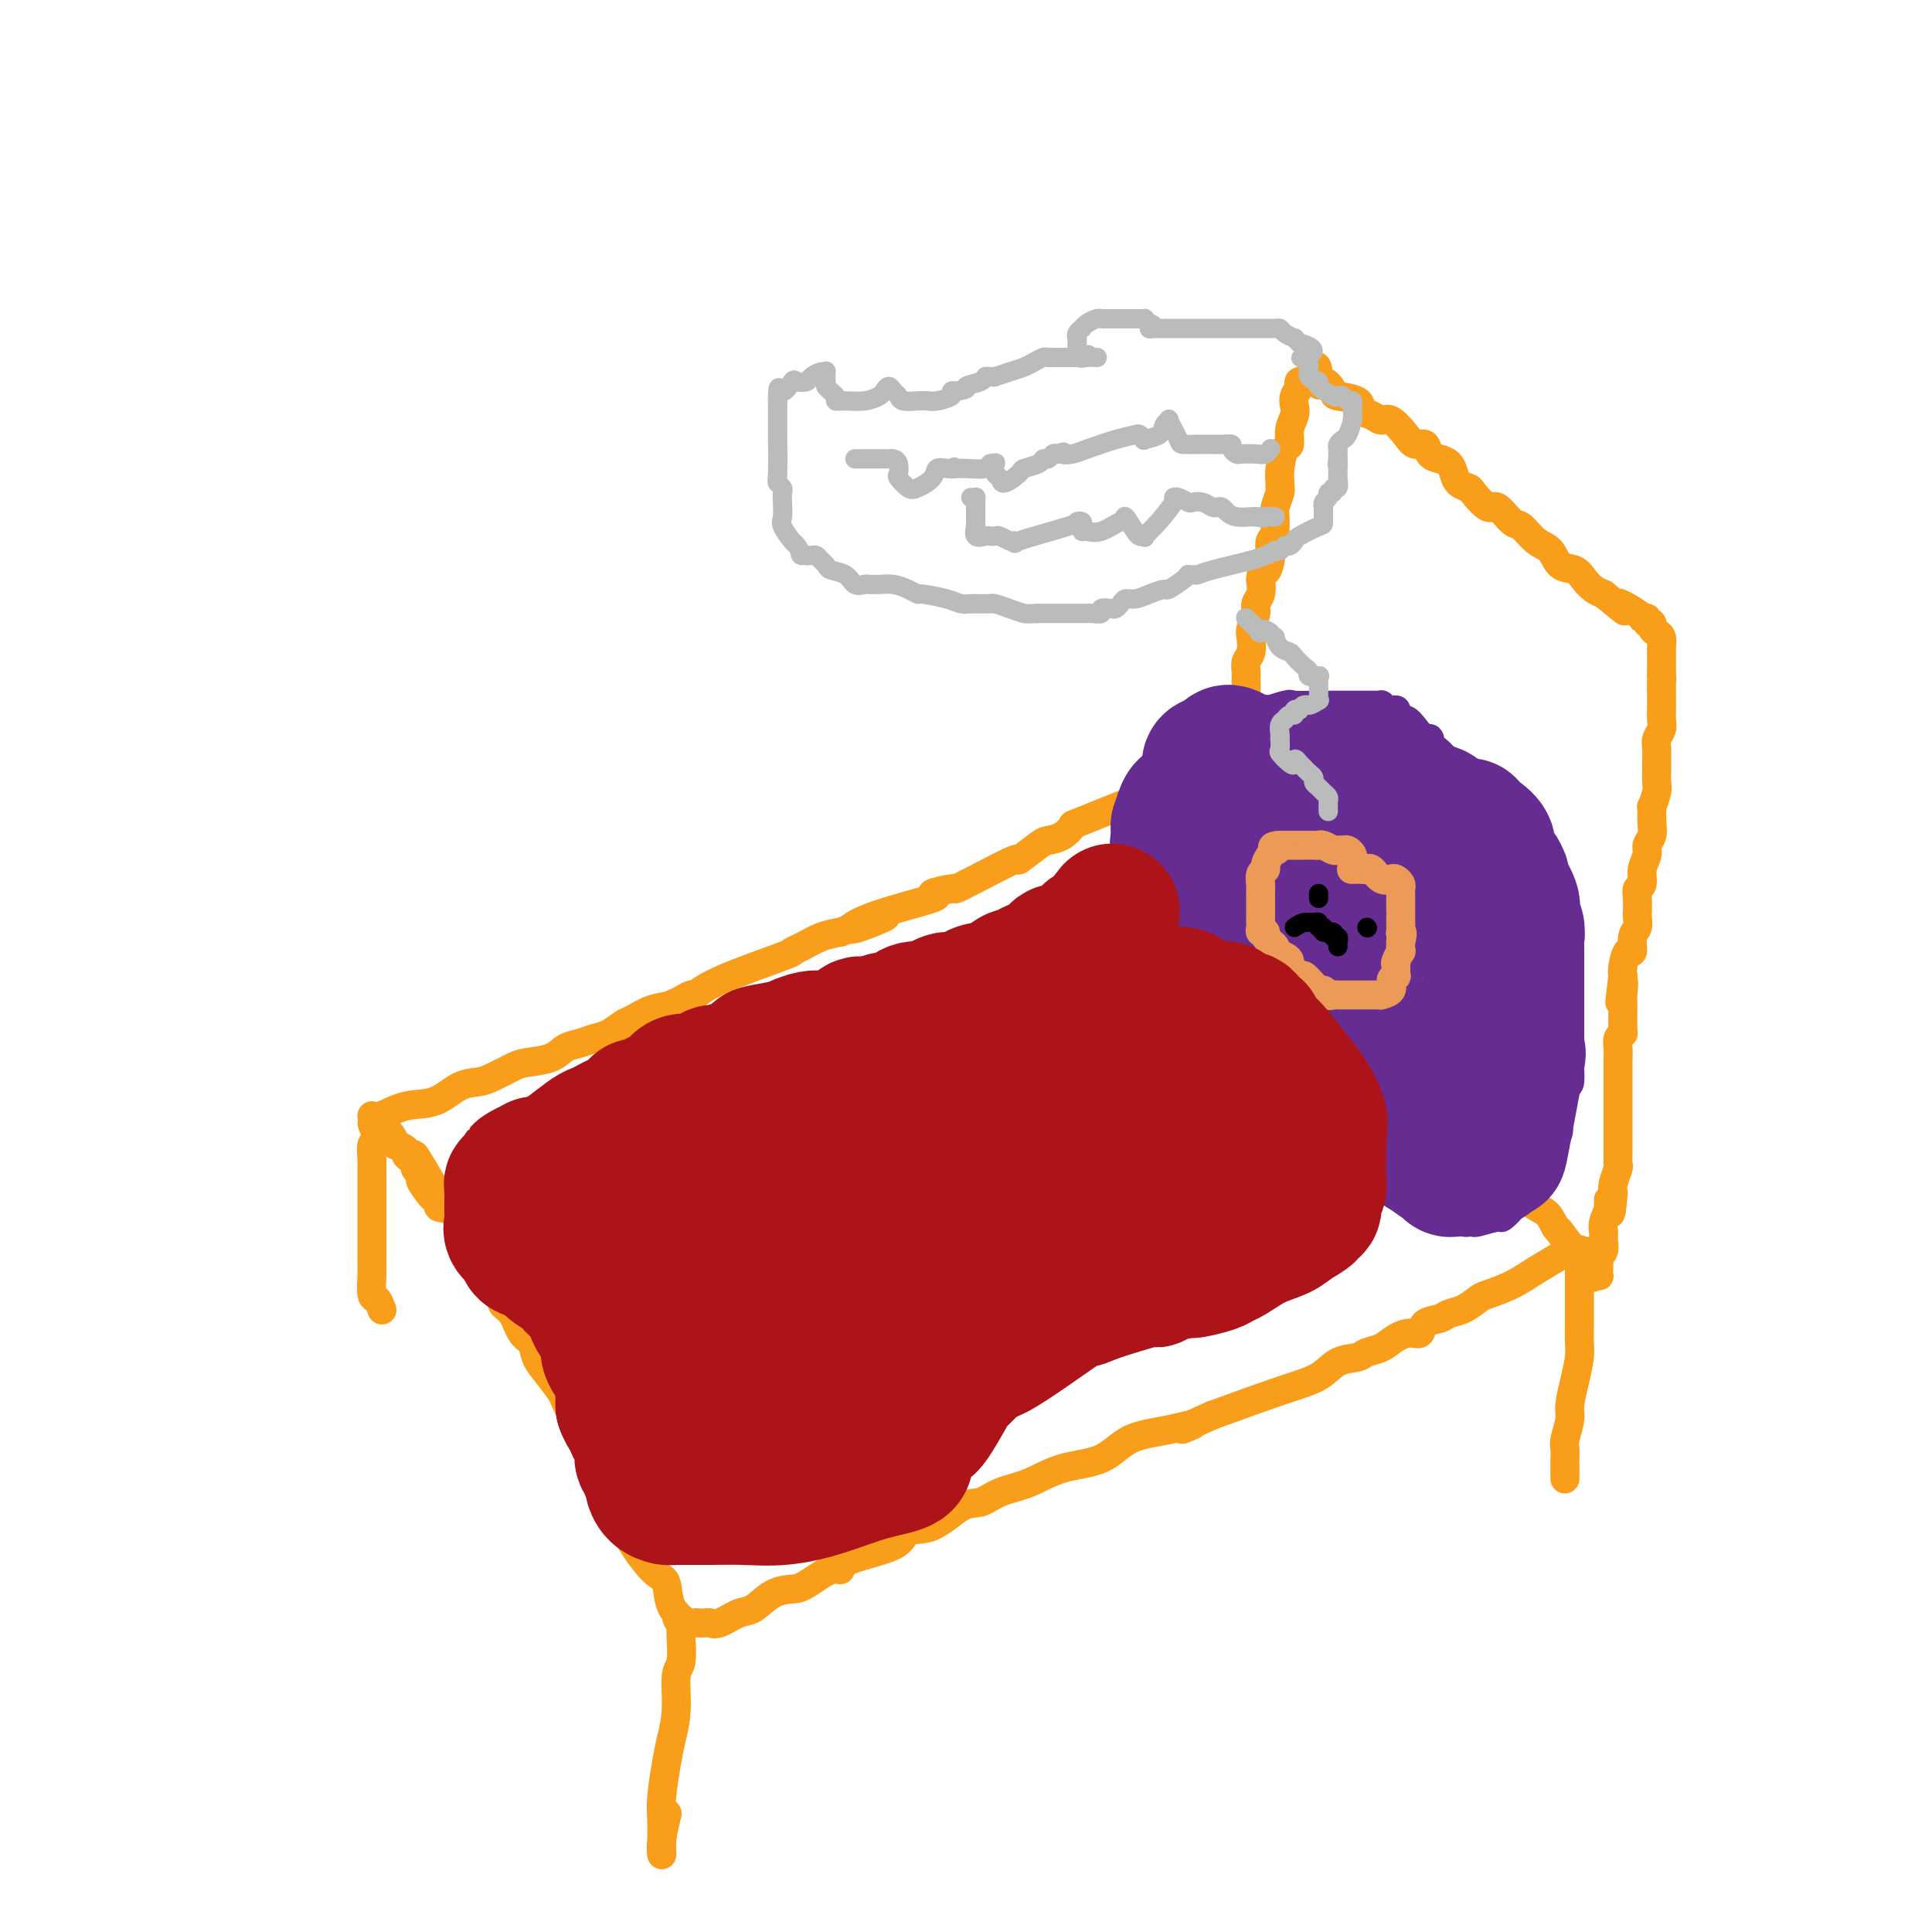 <svg viewBox='0 0 400 400' version='1.1' xmlns='http://www.w3.org/2000/svg' xmlns:xlink='http://www.w3.org/1999/xlink'><g fill='none' stroke='#F99E1B' stroke-width='6' stroke-linecap='round' stroke-linejoin='round'><path d='M77,231c0.428,0.219 0.856,0.437 2,0c1.144,-0.437 3.004,-1.531 5,-2c1.996,-0.469 4.128,-0.314 6,-1c1.872,-0.686 3.486,-2.211 5,-3c1.514,-0.789 2.930,-0.840 4,-1c1.070,-0.160 1.794,-0.428 3,-1c1.206,-0.572 2.892,-1.449 4,-2c1.108,-0.551 1.637,-0.778 3,-1c1.363,-0.222 3.561,-0.440 5,-1c1.439,-0.560 2.119,-1.464 3,-2c0.881,-0.536 1.964,-0.706 3,-1c1.036,-0.294 2.027,-0.713 3,-1c0.973,-0.287 1.928,-0.443 3,-1c1.072,-0.557 2.259,-1.516 3,-2c0.741,-0.484 1.034,-0.492 2,-1c0.966,-0.508 2.605,-1.516 4,-2c1.395,-0.484 2.547,-0.445 4,-1c1.453,-0.555 3.207,-1.703 4,-2c0.793,-0.297 0.623,0.258 1,0c0.377,-0.258 1.300,-1.330 5,-3c3.700,-1.670 10.176,-3.939 13,-5c2.824,-1.061 1.994,-0.913 2,-1c0.006,-0.087 0.848,-0.408 2,-1c1.152,-0.592 2.615,-1.455 4,-2c1.385,-0.545 2.693,-0.773 4,-1'/><path d='M174,193c16.006,-6.046 7.523,-2.160 4,-1c-3.523,1.160 -2.084,-0.406 2,-2c4.084,-1.594 10.814,-3.215 13,-4c2.186,-0.785 -0.173,-0.734 0,-1c0.173,-0.266 2.876,-0.849 4,-1c1.124,-0.151 0.669,0.131 1,0c0.331,-0.131 1.449,-0.676 4,-2c2.551,-1.324 6.535,-3.428 8,-4c1.465,-0.572 0.411,0.389 1,0c0.589,-0.389 2.822,-2.129 4,-3c1.178,-0.871 1.303,-0.875 2,-1c0.697,-0.125 1.966,-0.373 3,-1c1.034,-0.627 1.833,-1.634 2,-2c0.167,-0.366 -0.297,-0.092 2,-1c2.297,-0.908 7.356,-2.999 10,-4c2.644,-1.001 2.875,-0.912 3,-1c0.125,-0.088 0.145,-0.352 1,-1c0.855,-0.648 2.544,-1.680 4,-2c1.456,-0.320 2.680,0.071 4,0c1.320,-0.071 2.738,-0.605 4,-1c1.262,-0.395 2.369,-0.652 3,-1c0.631,-0.348 0.785,-0.786 1,-1c0.215,-0.214 0.490,-0.204 1,0c0.510,0.204 1.255,0.602 2,1'/><path d='M257,160c2.726,-0.018 2.040,0.936 2,2c-0.040,1.064 0.567,2.239 1,3c0.433,0.761 0.692,1.109 1,2c0.308,0.891 0.663,2.325 1,3c0.337,0.675 0.654,0.590 1,1c0.346,0.410 0.721,1.315 1,2c0.279,0.685 0.462,1.149 1,2c0.538,0.851 1.429,2.090 2,3c0.571,0.910 0.820,1.490 1,2c0.180,0.510 0.290,0.951 1,2c0.710,1.049 2.021,2.708 3,4c0.979,1.292 1.628,2.217 2,3c0.372,0.783 0.469,1.423 1,2c0.531,0.577 1.496,1.092 2,2c0.504,0.908 0.547,2.211 1,3c0.453,0.789 1.316,1.065 2,2c0.684,0.935 1.188,2.530 2,4c0.812,1.470 1.932,2.814 3,4c1.068,1.186 2.084,2.212 3,3c0.916,0.788 1.732,1.337 3,3c1.268,1.663 2.988,4.440 4,6c1.012,1.560 1.314,1.905 2,3c0.686,1.095 1.754,2.941 3,5c1.246,2.059 2.668,4.331 4,6c1.332,1.669 2.573,2.736 4,4c1.427,1.264 3.040,2.725 4,4c0.960,1.275 1.268,2.362 2,4c0.732,1.638 1.889,3.826 3,5c1.111,1.174 2.174,1.336 3,2c0.826,0.664 1.413,1.832 2,3'/><path d='M322,254c6.297,8.103 2.040,2.362 1,1c-1.040,-1.362 1.136,1.655 2,3c0.864,1.345 0.414,1.019 0,1c-0.414,-0.019 -0.792,0.270 -2,1c-1.208,0.730 -3.246,1.901 -5,3c-1.754,1.099 -3.222,2.126 -5,3c-1.778,0.874 -3.864,1.597 -5,2c-1.136,0.403 -1.320,0.488 -2,1c-0.680,0.512 -1.855,1.451 -3,2c-1.145,0.549 -2.259,0.707 -3,1c-0.741,0.293 -1.108,0.722 -2,1c-0.892,0.278 -2.311,0.407 -3,1c-0.689,0.593 -0.650,1.650 -1,2c-0.350,0.350 -1.089,-0.008 -2,0c-0.911,0.008 -1.994,0.382 -3,1c-1.006,0.618 -1.936,1.481 -3,2c-1.064,0.519 -2.262,0.693 -3,1c-0.738,0.307 -1.015,0.748 -2,1c-0.985,0.252 -2.676,0.315 -4,1c-1.324,0.685 -2.279,1.992 -4,3c-1.721,1.008 -4.206,1.717 -8,3c-3.794,1.283 -8.897,3.142 -14,5'/><path d='M251,293c-10.306,4.586 -5.069,2.550 -4,2c1.069,-0.550 -2.028,0.384 -5,1c-2.972,0.616 -5.817,0.913 -8,2c-2.183,1.087 -3.704,2.964 -6,4c-2.296,1.036 -5.368,1.230 -8,2c-2.632,0.770 -4.824,2.116 -7,3c-2.176,0.884 -4.335,1.306 -6,2c-1.665,0.694 -2.837,1.659 -4,2c-1.163,0.341 -2.315,0.058 -4,1c-1.685,0.942 -3.901,3.108 -6,4c-2.099,0.892 -4.082,0.509 -5,1c-0.918,0.491 -0.770,1.855 -3,3c-2.230,1.145 -6.837,2.072 -9,3c-2.163,0.928 -1.884,1.857 -2,2c-0.116,0.143 -0.629,-0.501 -2,0c-1.371,0.501 -3.601,2.146 -5,3c-1.399,0.854 -1.968,0.916 -3,1c-1.032,0.084 -2.529,0.191 -4,1c-1.471,0.809 -2.918,2.322 -4,3c-1.082,0.678 -1.801,0.522 -3,1c-1.199,0.478 -2.879,1.592 -4,2c-1.121,0.408 -1.684,0.111 -2,0c-0.316,-0.111 -0.386,-0.035 -1,0c-0.614,0.035 -1.773,0.030 -2,0c-0.227,-0.030 0.477,-0.085 0,0c-0.477,0.085 -2.136,0.310 -3,0c-0.864,-0.310 -0.932,-1.155 -1,-2'/><path d='M140,334c-1.745,-1.593 -1.608,-4.574 -2,-6c-0.392,-1.426 -1.314,-1.295 -3,-3c-1.686,-1.705 -4.137,-5.246 -5,-7c-0.863,-1.754 -0.136,-1.722 0,-2c0.136,-0.278 -0.317,-0.865 -1,-2c-0.683,-1.135 -1.597,-2.816 -2,-4c-0.403,-1.184 -0.296,-1.870 -1,-3c-0.704,-1.130 -2.220,-2.705 -3,-4c-0.780,-1.295 -0.823,-2.309 -1,-3c-0.177,-0.691 -0.488,-1.060 -1,-2c-0.512,-0.940 -1.226,-2.453 -2,-4c-0.774,-1.547 -1.607,-3.129 -2,-4c-0.393,-0.871 -0.346,-1.032 -1,-2c-0.654,-0.968 -2.009,-2.742 -3,-4c-0.991,-1.258 -1.618,-1.999 -2,-3c-0.382,-1.001 -0.519,-2.260 -1,-3c-0.481,-0.740 -1.308,-0.959 -2,-2c-0.692,-1.041 -1.250,-2.904 -2,-4c-0.750,-1.096 -1.691,-1.425 -2,-2c-0.309,-0.575 0.014,-1.397 0,-2c-0.014,-0.603 -0.366,-0.988 -1,-2c-0.634,-1.012 -1.549,-2.652 -2,-3c-0.451,-0.348 -0.436,0.596 -1,0c-0.564,-0.596 -1.707,-2.730 -2,-4c-0.293,-1.270 0.264,-1.674 0,-2c-0.264,-0.326 -1.348,-0.572 -2,-1c-0.652,-0.428 -0.871,-1.037 -1,-2c-0.129,-0.963 -0.169,-2.279 -1,-3c-0.831,-0.721 -2.455,-0.848 -3,-1c-0.545,-0.152 -0.013,-0.329 0,-1c0.013,-0.671 -0.494,-1.835 -1,-3'/><path d='M90,246c-7.918,-13.643 -2.714,-3.750 -1,0c1.714,3.750 -0.062,1.356 -1,0c-0.938,-1.356 -1.039,-1.673 -1,-2c0.039,-0.327 0.216,-0.665 0,-1c-0.216,-0.335 -0.826,-0.667 -1,-1c-0.174,-0.333 0.089,-0.668 0,-1c-0.089,-0.332 -0.531,-0.662 -1,-1c-0.469,-0.338 -0.966,-0.686 -1,-1c-0.034,-0.314 0.394,-0.595 0,-1c-0.394,-0.405 -1.611,-0.934 -2,-1c-0.389,-0.066 0.050,0.332 0,0c-0.050,-0.332 -0.588,-1.393 -1,-2c-0.412,-0.607 -0.698,-0.761 -1,-1c-0.302,-0.239 -0.620,-0.564 -1,-1c-0.380,-0.436 -0.823,-0.982 -1,-1c-0.177,-0.018 -0.089,0.491 0,1'/><path d='M78,233c-1.873,-1.692 -0.554,0.577 0,2c0.554,1.423 0.345,2.000 0,2c-0.345,0.000 -0.824,-0.576 -1,0c-0.176,0.576 -0.047,2.303 0,3c0.047,0.697 0.013,0.365 0,1c-0.013,0.635 -0.003,2.238 0,3c0.003,0.762 0.001,0.682 0,1c-0.001,0.318 -0.000,1.033 0,2c0.000,0.967 0.000,2.184 0,3c-0.000,0.816 -0.000,1.230 0,2c0.000,0.770 0.000,1.895 0,3c-0.000,1.105 -0.001,2.192 0,3c0.001,0.808 0.003,1.339 0,2c-0.003,0.661 -0.011,1.452 0,2c0.011,0.548 0.042,0.851 0,2c-0.042,1.149 -0.155,3.143 0,4c0.155,0.857 0.580,0.577 1,1c0.420,0.423 0.834,1.549 1,2c0.166,0.451 0.083,0.225 0,0'/><path d='M141,335c0.009,0.758 0.017,1.517 0,2c-0.017,0.483 -0.060,0.691 0,2c0.060,1.309 0.224,3.719 0,5c-0.224,1.281 -0.834,1.434 -1,3c-0.166,1.566 0.113,4.545 0,7c-0.113,2.455 -0.619,4.385 -1,6c-0.381,1.615 -0.638,2.915 -1,5c-0.362,2.085 -0.829,4.957 -1,7c-0.171,2.043 -0.047,3.259 0,5c0.047,1.741 0.016,4.007 0,5c-0.016,0.993 -0.018,0.714 0,1c0.018,0.286 0.056,1.139 0,1c-0.056,-0.139 -0.207,-1.268 0,-3c0.207,-1.732 0.774,-4.066 1,-5c0.226,-0.934 0.113,-0.467 0,0'/><path d='M328,259c-0.423,0.088 -0.845,0.176 -1,0c-0.155,-0.176 -0.041,-0.617 0,0c0.041,0.617 0.011,2.290 0,4c-0.011,1.710 -0.002,3.457 0,5c0.002,1.543 -0.002,2.883 0,4c0.002,1.117 0.011,2.011 0,3c-0.011,0.989 -0.040,2.073 0,3c0.040,0.927 0.151,1.698 0,3c-0.151,1.302 -0.562,3.135 -1,5c-0.438,1.865 -0.902,3.760 -1,5c-0.098,1.240 0.170,1.824 0,3c-0.170,1.176 -0.778,2.944 -1,4c-0.222,1.056 -0.060,1.401 0,2c0.060,0.599 0.016,1.453 0,2c-0.016,0.547 -0.004,0.786 0,1c0.004,0.214 0.001,0.404 0,1c-0.001,0.596 -0.000,1.599 0,2c0.000,0.401 0.000,0.201 0,0'/><path d='M258,159c-0.000,-0.468 -0.000,-0.936 0,-1c0.000,-0.064 0.000,0.277 0,0c-0.000,-0.277 -0.000,-1.173 0,-2c0.000,-0.827 0.000,-1.585 0,-2c-0.000,-0.415 -0.000,-0.487 0,-1c0.000,-0.513 0.000,-1.465 0,-2c-0.000,-0.535 -0.000,-0.651 0,-1c0.000,-0.349 0.000,-0.930 0,-2c-0.000,-1.070 -0.000,-2.630 0,-3c0.000,-0.370 0.000,0.449 0,0c-0.000,-0.449 -0.001,-2.165 0,-3c0.001,-0.835 0.004,-0.789 0,-1c-0.004,-0.211 -0.015,-0.679 0,-1c0.015,-0.321 0.055,-0.493 0,-1c-0.055,-0.507 -0.207,-1.347 0,-2c0.207,-0.653 0.772,-1.120 1,-2c0.228,-0.880 0.117,-2.174 0,-3c-0.117,-0.826 -0.241,-1.183 0,-2c0.241,-0.817 0.848,-2.095 1,-3c0.152,-0.905 -0.151,-1.436 0,-2c0.151,-0.564 0.758,-1.161 1,-2c0.242,-0.839 0.121,-1.919 0,-3'/><path d='M261,120c0.631,-6.390 0.709,-2.864 1,-2c0.291,0.864 0.796,-0.932 1,-2c0.204,-1.068 0.108,-1.406 0,-2c-0.108,-0.594 -0.226,-1.442 0,-2c0.226,-0.558 0.796,-0.825 1,-1c0.204,-0.175 0.040,-0.257 0,-1c-0.040,-0.743 0.042,-2.148 0,-3c-0.042,-0.852 -0.208,-1.150 0,-2c0.208,-0.850 0.791,-2.253 1,-3c0.209,-0.747 0.046,-0.839 0,-1c-0.046,-0.161 0.025,-0.392 0,-1c-0.025,-0.608 -0.147,-1.595 0,-3c0.147,-1.405 0.561,-3.230 1,-4c0.439,-0.770 0.901,-0.485 1,-1c0.099,-0.515 -0.165,-1.829 0,-3c0.165,-1.171 0.761,-2.198 1,-3c0.239,-0.802 0.122,-1.378 0,-2c-0.122,-0.622 -0.249,-1.290 0,-2c0.249,-0.710 0.875,-1.460 1,-2c0.125,-0.540 -0.250,-0.868 0,-1c0.250,-0.132 1.125,-0.066 2,0'/><path d='M271,79c1.972,-6.314 1.902,-1.599 2,0c0.098,1.599 0.364,0.081 1,0c0.636,-0.081 1.640,1.273 2,2c0.360,0.727 0.074,0.826 1,1c0.926,0.174 3.062,0.422 4,1c0.938,0.578 0.678,1.484 1,2c0.322,0.516 1.227,0.640 2,1c0.773,0.360 1.415,0.956 2,1c0.585,0.044 1.111,-0.465 2,0c0.889,0.465 2.139,1.903 3,3c0.861,1.097 1.334,1.851 2,2c0.666,0.149 1.527,-0.308 2,0c0.473,0.308 0.559,1.381 1,2c0.441,0.619 1.236,0.782 2,1c0.764,0.218 1.498,0.490 2,1c0.502,0.510 0.771,1.259 1,2c0.229,0.741 0.416,1.474 1,2c0.584,0.526 1.564,0.846 2,1c0.436,0.154 0.329,0.144 1,1c0.671,0.856 2.122,2.579 3,3c0.878,0.421 1.184,-0.461 2,0c0.816,0.461 2.143,2.264 3,3c0.857,0.736 1.245,0.406 2,1c0.755,0.594 1.879,2.112 3,3c1.121,0.888 2.240,1.145 3,2c0.760,0.855 1.162,2.309 2,3c0.838,0.691 2.111,0.618 3,1c0.889,0.382 1.393,1.218 2,2c0.607,0.782 1.316,1.509 2,2c0.684,0.491 1.342,0.745 2,1'/><path d='M332,123c7.255,5.918 3.393,2.714 3,2c-0.393,-0.714 2.683,1.062 4,2c1.317,0.938 0.874,1.039 1,1c0.126,-0.039 0.821,-0.217 1,0c0.179,0.217 -0.159,0.831 0,1c0.159,0.169 0.813,-0.106 1,0c0.187,0.106 -0.093,0.592 0,1c0.093,0.408 0.561,0.738 1,1c0.439,0.262 0.850,0.455 1,1c0.150,0.545 0.040,1.441 0,2c-0.040,0.559 -0.011,0.780 0,1c0.011,0.220 0.003,0.441 0,1c-0.003,0.559 -0.001,1.458 0,2c0.001,0.542 0.000,0.726 0,1c-0.000,0.274 -0.000,0.637 0,1'/><path d='M344,140c0.155,1.506 0.042,0.770 0,1c-0.042,0.230 -0.011,1.427 0,2c0.011,0.573 0.004,0.524 0,1c-0.004,0.476 -0.005,1.478 0,2c0.005,0.522 0.015,0.562 0,1c-0.015,0.438 -0.057,1.272 0,2c0.057,0.728 0.211,1.349 0,2c-0.211,0.651 -0.789,1.333 -1,2c-0.211,0.667 -0.056,1.318 0,2c0.056,0.682 0.011,1.396 0,2c-0.011,0.604 0.011,1.098 0,2c-0.011,0.902 -0.056,2.212 0,3c0.056,0.788 0.212,1.054 0,2c-0.212,0.946 -0.793,2.571 -1,3c-0.207,0.429 -0.040,-0.339 0,0c0.040,0.339 -0.046,1.784 0,3c0.046,1.216 0.224,2.203 0,3c-0.224,0.797 -0.848,1.403 -1,2c-0.152,0.597 0.170,1.184 0,2c-0.170,0.816 -0.830,1.862 -1,3c-0.170,1.138 0.150,2.370 0,3c-0.150,0.630 -0.771,0.659 -1,1c-0.229,0.341 -0.065,0.996 0,2c0.065,1.004 0.032,2.358 0,3c-0.032,0.642 -0.064,0.572 0,1c0.064,0.428 0.224,1.354 0,2c-0.224,0.646 -0.831,1.013 -1,2c-0.169,0.987 0.099,2.594 0,3c-0.099,0.406 -0.565,-0.391 -1,0c-0.435,0.391 -0.839,1.969 -1,3c-0.161,1.031 -0.081,1.516 0,2'/><path d='M336,202c-1.237,9.935 -0.331,3.772 0,2c0.331,-1.772 0.085,0.848 0,2c-0.085,1.152 -0.009,0.836 0,2c0.009,1.164 -0.050,3.808 0,5c0.050,1.192 0.210,0.930 0,1c-0.210,0.070 -0.788,0.470 -1,1c-0.212,0.530 -0.057,1.188 0,2c0.057,0.812 0.015,1.776 0,2c-0.015,0.224 -0.004,-0.291 0,0c0.004,0.291 0.001,1.390 0,2c-0.001,0.610 -0.000,0.731 0,1c0.000,0.269 0.000,0.686 0,1c-0.000,0.314 -0.000,0.526 0,1c0.000,0.474 0.000,1.211 0,2c-0.000,0.789 -0.000,1.630 0,2c0.000,0.370 0.000,0.270 0,1c-0.000,0.730 -0.000,2.289 0,3c0.000,0.711 0.000,0.574 0,1c-0.000,0.426 -0.000,1.414 0,2c0.000,0.586 0.001,0.771 0,1c-0.001,0.229 -0.004,0.502 0,1c0.004,0.498 0.015,1.222 0,2c-0.015,0.778 -0.056,1.611 0,2c0.056,0.389 0.207,0.336 0,1c-0.207,0.664 -0.774,2.047 -1,3c-0.226,0.953 -0.113,1.477 0,2'/><path d='M334,247c-0.552,7.394 -0.933,3.378 -1,2c-0.067,-1.378 0.178,-0.117 0,1c-0.178,1.117 -0.780,2.091 -1,3c-0.220,0.909 -0.058,1.753 0,2c0.058,0.247 0.012,-0.102 0,0c-0.012,0.102 0.011,0.656 0,1c-0.011,0.344 -0.056,0.478 0,1c0.056,0.522 0.211,1.431 0,2c-0.211,0.569 -0.789,0.797 -1,1c-0.211,0.203 -0.056,0.381 0,1c0.056,0.619 0.012,1.680 0,2c-0.012,0.320 0.007,-0.100 0,0c-0.007,0.100 -0.040,0.719 0,1c0.040,0.281 0.154,0.223 0,0c-0.154,-0.223 -0.577,-0.612 -1,-1'/><path d='M330,263c-0.667,2.667 -0.333,1.333 0,0'/></g>
<g fill='none' stroke='#672C91' stroke-width='6' stroke-linecap='round' stroke-linejoin='round'><path d='M288,147c0.618,-0.030 1.236,-0.061 1,0c-0.236,0.061 -1.328,0.212 -2,0c-0.672,-0.212 -0.926,-0.789 -1,-1c-0.074,-0.211 0.032,-0.057 0,0c-0.032,0.057 -0.200,0.015 -1,0c-0.800,-0.015 -2.230,-0.004 -3,0c-0.770,0.004 -0.879,0.001 -1,0c-0.121,-0.001 -0.253,-0.000 -1,0c-0.747,0.000 -2.110,0.001 -3,0c-0.890,-0.001 -1.309,-0.002 -2,0c-0.691,0.002 -1.656,0.007 -2,0c-0.344,-0.007 -0.067,-0.026 -1,0c-0.933,0.026 -3.075,0.097 -4,0c-0.925,-0.097 -0.634,-0.362 -2,0c-1.366,0.362 -4.388,1.352 -6,2c-1.612,0.648 -1.815,0.953 -2,1c-0.185,0.047 -0.351,-0.164 -1,0c-0.649,0.164 -1.782,0.704 -2,1c-0.218,0.296 0.480,0.349 0,1c-0.480,0.651 -2.137,1.900 -3,3c-0.863,1.100 -0.931,2.050 -1,3'/><path d='M251,157c-1.392,1.689 -0.373,1.411 0,2c0.373,0.589 0.100,2.045 0,3c-0.100,0.955 -0.027,1.410 0,2c0.027,0.590 0.007,1.316 0,2c-0.007,0.684 -0.002,1.325 0,2c0.002,0.675 0.001,1.384 0,2c-0.001,0.616 -0.001,1.141 0,2c0.001,0.859 0.004,2.053 0,3c-0.004,0.947 -0.016,1.646 0,2c0.016,0.354 0.060,0.363 0,1c-0.060,0.637 -0.222,1.903 0,3c0.222,1.097 0.829,2.027 1,3c0.171,0.973 -0.094,1.990 0,3c0.094,1.010 0.547,2.013 1,3c0.453,0.987 0.906,1.956 1,3c0.094,1.044 -0.171,2.161 0,3c0.171,0.839 0.777,1.398 1,2c0.223,0.602 0.062,1.245 0,2c-0.062,0.755 -0.027,1.620 0,2c0.027,0.380 0.044,0.276 0,1c-0.044,0.724 -0.149,2.278 0,3c0.149,0.722 0.551,0.612 1,1c0.449,0.388 0.944,1.272 1,2c0.056,0.728 -0.326,1.298 0,2c0.326,0.702 1.361,1.535 2,2c0.639,0.465 0.882,0.560 1,1c0.118,0.440 0.112,1.223 0,2c-0.112,0.777 -0.329,1.549 0,2c0.329,0.451 1.204,0.583 2,1c0.796,0.417 1.513,1.119 2,2c0.487,0.881 0.743,1.940 1,3'/><path d='M265,224c1.830,3.073 1.405,1.754 2,2c0.595,0.246 2.208,2.057 3,3c0.792,0.943 0.761,1.016 2,2c1.239,0.984 3.748,2.877 5,4c1.252,1.123 1.245,1.475 2,2c0.755,0.525 2.270,1.222 3,2c0.730,0.778 0.675,1.638 1,2c0.325,0.362 1.030,0.227 2,1c0.970,0.773 2.204,2.455 3,3c0.796,0.545 1.152,-0.046 3,1c1.848,1.046 5.188,3.730 7,5c1.812,1.270 2.097,1.124 2,1c-0.097,-0.124 -0.576,-0.228 0,0c0.576,0.228 2.207,0.789 3,1c0.793,0.211 0.746,0.072 1,0c0.254,-0.072 0.807,-0.078 1,0c0.193,0.078 0.027,0.239 1,0c0.973,-0.239 3.086,-0.877 4,-1c0.914,-0.123 0.629,0.270 1,0c0.371,-0.270 1.398,-1.202 2,-2c0.602,-0.798 0.778,-1.462 1,-2c0.222,-0.538 0.491,-0.950 1,-1c0.509,-0.050 1.259,0.261 2,-1c0.741,-1.261 1.472,-4.095 2,-5c0.528,-0.905 0.853,0.118 1,0c0.147,-0.118 0.117,-1.378 0,-2c-0.117,-0.622 -0.319,-0.606 0,-1c0.319,-0.394 1.160,-1.197 2,-2'/><path d='M322,236c1.385,-2.781 0.347,-2.732 0,-3c-0.347,-0.268 -0.002,-0.851 0,-2c0.002,-1.149 -0.339,-2.864 0,-4c0.339,-1.136 1.359,-1.692 2,-2c0.641,-0.308 0.904,-0.370 1,-1c0.096,-0.630 0.026,-1.830 0,-3c-0.026,-1.170 -0.007,-2.309 0,-3c0.007,-0.691 0.002,-0.933 0,-2c-0.002,-1.067 -0.000,-2.958 0,-4c0.000,-1.042 0.000,-1.236 0,-2c-0.000,-0.764 0.000,-2.099 0,-3c-0.000,-0.901 -0.000,-1.368 0,-2c0.000,-0.632 0.001,-1.428 0,-2c-0.001,-0.572 -0.004,-0.919 0,-2c0.004,-1.081 0.013,-2.896 0,-4c-0.013,-1.104 -0.049,-1.496 0,-2c0.049,-0.504 0.183,-1.121 0,-2c-0.183,-0.879 -0.683,-2.021 -1,-3c-0.317,-0.979 -0.452,-1.795 -1,-3c-0.548,-1.205 -1.508,-2.798 -2,-4c-0.492,-1.202 -0.516,-2.012 -1,-3c-0.484,-0.988 -1.427,-2.152 -2,-3c-0.573,-0.848 -0.777,-1.378 -1,-2c-0.223,-0.622 -0.467,-1.334 -1,-2c-0.533,-0.666 -1.357,-1.285 -2,-2c-0.643,-0.715 -1.106,-1.526 -1,-2c0.106,-0.474 0.781,-0.612 0,-1c-0.781,-0.388 -3.018,-1.028 -4,-2c-0.982,-0.972 -0.709,-2.278 -1,-3c-0.291,-0.722 -1.145,-0.861 -2,-1'/><path d='M306,162c-1.200,-1.110 -0.701,-0.887 -1,-1c-0.299,-0.113 -1.397,-0.564 -2,-1c-0.603,-0.436 -0.712,-0.857 -1,-1c-0.288,-0.143 -0.756,-0.008 -1,0c-0.244,0.008 -0.264,-0.112 -1,-1c-0.736,-0.888 -2.189,-2.545 -3,-3c-0.811,-0.455 -0.980,0.291 -1,0c-0.020,-0.291 0.108,-1.618 0,-2c-0.108,-0.382 -0.452,0.181 -1,0c-0.548,-0.181 -1.299,-1.106 -2,-2c-0.701,-0.894 -1.351,-1.756 -2,-2c-0.649,-0.244 -1.298,0.131 -2,0c-0.702,-0.131 -1.456,-0.767 -2,-1c-0.544,-0.233 -0.877,-0.063 -1,0c-0.123,0.063 -0.035,0.018 0,0c0.035,-0.018 0.018,-0.009 0,0'/></g>
<g fill='none' stroke='#672C91' stroke-width='28' stroke-linecap='round' stroke-linejoin='round'><path d='M293,172c-0.833,-0.323 -1.666,-0.646 -2,-1c-0.334,-0.354 -0.169,-0.737 0,-1c0.169,-0.263 0.343,-0.404 0,-1c-0.343,-0.596 -1.204,-1.648 -2,-2c-0.796,-0.352 -1.526,-0.006 -2,0c-0.474,0.006 -0.690,-0.328 -1,-1c-0.310,-0.672 -0.713,-1.683 -1,-2c-0.287,-0.317 -0.458,0.059 -1,0c-0.542,-0.059 -1.454,-0.552 -2,-1c-0.546,-0.448 -0.725,-0.852 -1,-1c-0.275,-0.148 -0.647,-0.040 -1,0c-0.353,0.040 -0.686,0.011 -1,0c-0.314,-0.011 -0.610,-0.003 -1,0c-0.390,0.003 -0.874,0.001 -1,0c-0.126,-0.001 0.107,-0.000 0,0c-0.107,0.000 -0.553,0.000 -1,0'/><path d='M276,162c-0.876,0.000 -0.567,0.000 -1,0c-0.433,-0.000 -1.608,-0.000 -2,0c-0.392,0.000 0.000,0.001 0,0c-0.000,-0.001 -0.392,-0.005 -1,0c-0.608,0.005 -1.431,0.017 -2,0c-0.569,-0.017 -0.885,-0.065 -1,0c-0.115,0.065 -0.031,0.241 0,1c0.031,0.759 0.008,2.100 0,3c-0.008,0.900 -0.002,1.358 0,2c0.002,0.642 0.001,1.467 0,2c-0.001,0.533 -0.000,0.773 0,1c0.000,0.227 0.000,0.442 0,1c-0.000,0.558 -0.000,1.458 0,2c0.000,0.542 0.000,0.726 0,1c-0.000,0.274 -0.000,0.637 0,1'/><path d='M269,176c-0.155,2.505 -0.041,1.767 0,2c0.041,0.233 0.011,1.436 0,2c-0.011,0.564 -0.003,0.488 0,1c0.003,0.512 0.001,1.614 0,2c-0.001,0.386 -0.000,0.058 0,1c0.000,0.942 0.000,3.153 0,4c-0.000,0.847 -0.000,0.328 0,1c0.000,0.672 0.000,2.533 0,4c-0.000,1.467 -0.000,2.540 0,3c0.000,0.460 -0.000,0.307 0,1c0.000,0.693 0.000,2.231 0,3c-0.000,0.769 -0.000,0.771 0,1c0.000,0.229 0.000,0.687 0,1c-0.000,0.313 -0.000,0.481 0,1c0.000,0.519 0.001,1.390 0,2c-0.001,0.610 -0.002,0.958 0,1c0.002,0.042 0.007,-0.221 0,0c-0.007,0.221 -0.027,0.927 0,2c0.027,1.073 0.102,2.512 0,3c-0.102,0.488 -0.382,0.026 0,0c0.382,-0.026 1.426,0.385 2,1c0.574,0.615 0.679,1.436 1,2c0.321,0.564 0.860,0.873 1,1c0.140,0.127 -0.117,0.073 0,0c0.117,-0.073 0.609,-0.164 1,0c0.391,0.164 0.682,0.583 1,1c0.318,0.417 0.662,0.834 1,1c0.338,0.166 0.669,0.083 1,0'/><path d='M277,217c1.312,1.085 0.591,0.797 1,1c0.409,0.203 1.946,0.897 3,1c1.054,0.103 1.624,-0.386 2,0c0.376,0.386 0.558,1.647 1,2c0.442,0.353 1.145,-0.203 2,0c0.855,0.203 1.862,1.166 3,2c1.138,0.834 2.406,1.541 3,2c0.594,0.459 0.513,0.672 1,1c0.487,0.328 1.540,0.770 2,1c0.460,0.230 0.326,0.247 1,1c0.674,0.753 2.155,2.243 3,3c0.845,0.757 1.054,0.780 1,1c-0.054,0.220 -0.369,0.636 0,1c0.369,0.364 1.424,0.675 2,1c0.576,0.325 0.675,0.665 1,1c0.325,0.335 0.877,0.664 1,1c0.123,0.336 -0.184,0.678 0,1c0.184,0.322 0.857,0.625 1,1c0.143,0.375 -0.245,0.821 0,1c0.245,0.179 1.122,0.089 2,0'/><path d='M307,239c1.965,1.954 0.876,0.838 1,0c0.124,-0.838 1.459,-1.397 2,-1c0.541,0.397 0.289,1.752 1,-2c0.711,-3.752 2.387,-12.610 3,-16c0.613,-3.390 0.164,-1.312 0,-1c-0.164,0.312 -0.044,-1.142 0,-2c0.044,-0.858 0.012,-1.120 0,-2c-0.012,-0.880 -0.003,-2.376 0,-3c0.003,-0.624 0.001,-0.375 0,-1c-0.001,-0.625 -0.000,-2.125 0,-3c0.000,-0.875 0.000,-1.125 0,-2c-0.000,-0.875 -0.000,-2.374 0,-3c0.000,-0.626 0.001,-0.379 0,-1c-0.001,-0.621 -0.005,-2.110 0,-3c0.005,-0.890 0.017,-1.181 0,-2c-0.017,-0.819 -0.065,-2.167 0,-3c0.065,-0.833 0.242,-1.150 0,-2c-0.242,-0.850 -0.904,-2.233 -1,-3c-0.096,-0.767 0.373,-0.919 0,-2c-0.373,-1.081 -1.587,-3.090 -2,-4c-0.413,-0.910 -0.025,-0.720 0,-1c0.025,-0.280 -0.312,-1.030 -1,-2c-0.688,-0.970 -1.725,-2.159 -2,-3c-0.275,-0.841 0.212,-1.335 0,-2c-0.212,-0.665 -1.123,-1.501 -2,-2c-0.877,-0.499 -1.720,-0.659 -2,-1c-0.280,-0.341 0.001,-0.861 0,-1c-0.001,-0.139 -0.286,0.103 -1,0c-0.714,-0.103 -1.857,-0.552 -3,-1'/><path d='M300,170c-1.520,-0.935 -2.320,-1.771 -3,-2c-0.680,-0.229 -1.240,0.150 -2,0c-0.760,-0.150 -1.720,-0.828 -2,-1c-0.280,-0.172 0.120,0.161 0,0c-0.120,-0.161 -0.762,-0.818 -2,-1c-1.238,-0.182 -3.074,0.110 -4,0c-0.926,-0.110 -0.941,-0.622 -1,-1c-0.059,-0.378 -0.161,-0.622 -1,-1c-0.839,-0.378 -2.415,-0.892 -3,-1c-0.585,-0.108 -0.180,0.188 -1,0c-0.820,-0.188 -2.864,-0.860 -4,-1c-1.136,-0.140 -1.364,0.250 -2,0c-0.636,-0.250 -1.679,-1.142 -4,-2c-2.321,-0.858 -5.921,-1.683 -8,-2c-2.079,-0.317 -2.638,-0.125 -3,0c-0.362,0.125 -0.528,0.183 -1,0c-0.472,-0.183 -1.250,-0.606 -2,-1c-0.750,-0.394 -1.471,-0.760 -2,-1c-0.529,-0.240 -0.865,-0.354 -1,0c-0.135,0.354 -0.067,1.177 0,2'/><path d='M254,158c-7.099,-1.112 -1.846,2.107 0,4c1.846,1.893 0.287,2.460 0,3c-0.287,0.540 0.700,1.052 1,2c0.300,0.948 -0.088,2.333 0,3c0.088,0.667 0.651,0.616 1,1c0.349,0.384 0.484,1.203 1,2c0.516,0.797 1.413,1.572 2,2c0.587,0.428 0.864,0.509 1,1c0.136,0.491 0.131,1.393 0,2c-0.131,0.607 -0.387,0.919 0,2c0.387,1.081 1.417,2.932 2,4c0.583,1.068 0.719,1.353 1,2c0.281,0.647 0.707,1.657 1,3c0.293,1.343 0.452,3.020 1,4c0.548,0.980 1.484,1.264 2,2c0.516,0.736 0.613,1.924 1,3c0.387,1.076 1.066,2.038 2,3c0.934,0.962 2.123,1.923 3,3c0.877,1.077 1.442,2.270 2,3c0.558,0.730 1.109,0.997 2,2c0.891,1.003 2.122,2.740 3,4c0.878,1.260 1.403,2.041 2,3c0.597,0.959 1.266,2.096 2,3c0.734,0.904 1.534,1.575 2,2c0.466,0.425 0.597,0.605 1,1c0.403,0.395 1.078,1.006 2,2c0.922,0.994 2.093,2.369 3,3c0.907,0.631 1.552,0.516 2,1c0.448,0.484 0.699,1.567 1,2c0.301,0.433 0.650,0.217 1,0'/><path d='M296,230c5.022,5.474 2.076,0.660 1,-2c-1.076,-2.660 -0.281,-3.166 0,-4c0.281,-0.834 0.047,-1.997 0,-3c-0.047,-1.003 0.092,-1.845 0,-3c-0.092,-1.155 -0.416,-2.624 0,-4c0.416,-1.376 1.573,-2.660 2,-4c0.427,-1.340 0.126,-2.737 0,-4c-0.126,-1.263 -0.075,-2.394 0,-3c0.075,-0.606 0.175,-0.687 0,-2c-0.175,-1.313 -0.625,-3.856 -1,-5c-0.375,-1.144 -0.677,-0.887 -1,-1c-0.323,-0.113 -0.669,-0.594 -1,-1c-0.331,-0.406 -0.649,-0.735 -1,-1c-0.351,-0.265 -0.736,-0.467 -1,-1c-0.264,-0.533 -0.409,-1.399 -1,-2c-0.591,-0.601 -1.629,-0.938 -2,-1c-0.371,-0.062 -0.075,0.151 -1,0c-0.925,-0.151 -3.071,-0.668 -4,-1c-0.929,-0.332 -0.642,-0.481 -1,-1c-0.358,-0.519 -1.360,-1.407 -2,-2c-0.640,-0.593 -0.917,-0.891 -1,-1c-0.083,-0.109 0.029,-0.029 0,0c-0.029,0.029 -0.200,0.008 -1,0c-0.800,-0.008 -2.229,-0.002 -3,0c-0.771,0.002 -0.886,0.001 -1,0'/><path d='M277,184c-2.539,-0.889 -1.885,-0.612 -2,-1c-0.115,-0.388 -0.998,-1.440 -2,-2c-1.002,-0.560 -2.123,-0.626 -3,-1c-0.877,-0.374 -1.511,-1.056 -2,-2c-0.489,-0.944 -0.834,-2.151 -2,-3c-1.166,-0.849 -3.153,-1.342 -4,-2c-0.847,-0.658 -0.556,-1.482 -1,-2c-0.444,-0.518 -1.624,-0.731 -2,-1c-0.376,-0.269 0.053,-0.594 0,-1c-0.053,-0.406 -0.588,-0.893 -1,-1c-0.412,-0.107 -0.702,0.168 -1,0c-0.298,-0.168 -0.605,-0.777 -1,-1c-0.395,-0.223 -0.879,-0.060 -1,0c-0.121,0.060 0.122,0.016 0,0c-0.122,-0.016 -0.610,-0.004 -1,0c-0.390,0.004 -0.681,0.001 -1,0c-0.319,-0.001 -0.667,-0.000 -1,0c-0.333,0.000 -0.653,-0.000 -1,0c-0.347,0.000 -0.723,0.001 -1,0c-0.277,-0.001 -0.456,-0.002 -1,0c-0.544,0.002 -1.452,0.009 -2,0c-0.548,-0.009 -0.735,-0.033 -1,0c-0.265,0.033 -0.607,0.122 -1,1c-0.393,0.878 -0.837,2.544 -1,3c-0.163,0.456 -0.047,-0.298 0,0c0.047,0.298 0.023,1.649 0,3'/><path d='M244,174c-0.464,1.416 -0.124,1.456 0,2c0.124,0.544 0.033,1.593 0,3c-0.033,1.407 -0.006,3.173 0,4c0.006,0.827 -0.009,0.715 0,1c0.009,0.285 0.041,0.965 0,2c-0.041,1.035 -0.155,2.424 0,3c0.155,0.576 0.581,0.340 1,1c0.419,0.660 0.833,2.217 1,3c0.167,0.783 0.088,0.794 1,2c0.912,1.206 2.814,3.608 4,5c1.186,1.392 1.654,1.775 2,2c0.346,0.225 0.570,0.291 1,1c0.430,0.709 1.066,2.062 2,3c0.934,0.938 2.164,1.461 3,2c0.836,0.539 1.277,1.093 2,2c0.723,0.907 1.729,2.168 3,3c1.271,0.832 2.805,1.234 4,2c1.195,0.766 2.049,1.897 3,3c0.951,1.103 2.000,2.180 3,3c1.000,0.820 1.951,1.384 3,2c1.049,0.616 2.198,1.283 3,2c0.802,0.717 1.259,1.483 2,2c0.741,0.517 1.767,0.783 2,1c0.233,0.217 -0.328,0.383 0,1c0.328,0.617 1.544,1.685 2,2c0.456,0.315 0.153,-0.122 0,0c-0.153,0.122 -0.157,0.802 0,1c0.157,0.198 0.473,-0.086 1,0c0.527,0.086 1.263,0.543 2,1'/><path d='M289,233c6.247,5.460 2.865,2.611 2,2c-0.865,-0.611 0.786,1.017 2,2c1.214,0.983 1.989,1.321 3,2c1.011,0.679 2.257,1.698 3,2c0.743,0.302 0.983,-0.115 1,0c0.017,0.115 -0.188,0.762 0,1c0.188,0.238 0.768,0.068 1,0c0.232,-0.068 0.116,-0.034 0,0'/></g>
<g fill='none' stroke='#EC9A57' stroke-width='6' stroke-linecap='round' stroke-linejoin='round'><path d='M280,179c-0.024,-0.340 -0.048,-0.680 0,-1c0.048,-0.320 0.169,-0.621 0,-1c-0.169,-0.379 -0.626,-0.837 -1,-1c-0.374,-0.163 -0.664,-0.029 -1,0c-0.336,0.029 -0.719,-0.045 -1,0c-0.281,0.045 -0.460,0.208 -1,0c-0.540,-0.208 -1.440,-0.788 -2,-1c-0.560,-0.212 -0.781,-0.057 -1,0c-0.219,0.057 -0.435,0.015 -1,0c-0.565,-0.015 -1.479,-0.004 -2,0c-0.521,0.004 -0.651,0.001 -1,0c-0.349,-0.001 -0.918,-0.000 -1,0c-0.082,0.000 0.324,0.000 0,0c-0.324,-0.000 -1.378,-0.000 -2,0c-0.622,0.000 -0.811,0.000 -1,0'/><path d='M265,175c-2.404,0.080 -1.414,0.781 -1,1c0.414,0.219 0.251,-0.045 0,0c-0.251,0.045 -0.589,0.397 -1,1c-0.411,0.603 -0.895,1.456 -1,2c-0.105,0.544 0.168,0.778 0,1c-0.168,0.222 -0.777,0.431 -1,1c-0.223,0.569 -0.060,1.499 0,2c0.060,0.501 0.016,0.572 0,1c-0.016,0.428 -0.004,1.214 0,2c0.004,0.786 -0.000,1.574 0,2c0.000,0.426 0.004,0.492 0,1c-0.004,0.508 -0.017,1.459 0,2c0.017,0.541 0.065,0.674 0,1c-0.065,0.326 -0.244,0.847 0,1c0.244,0.153 0.909,-0.061 1,0c0.091,0.061 -0.392,0.398 0,1c0.392,0.602 1.659,1.471 2,2c0.341,0.529 -0.246,0.719 0,1c0.246,0.281 1.323,0.653 2,1c0.677,0.347 0.952,0.667 1,1c0.048,0.333 -0.131,0.677 0,1c0.131,0.323 0.574,0.625 1,1c0.426,0.375 0.836,0.821 1,1c0.164,0.179 0.082,0.089 0,0'/><path d='M269,202c1.295,1.361 0.532,-0.238 1,0c0.468,0.238 2.167,2.312 3,3c0.833,0.688 0.800,-0.012 1,0c0.200,0.012 0.635,0.735 1,1c0.365,0.265 0.661,0.071 1,0c0.339,-0.071 0.721,-0.019 1,0c0.279,0.019 0.456,0.005 1,0c0.544,-0.005 1.455,-0.001 2,0c0.545,0.001 0.723,0.000 1,0c0.277,-0.000 0.653,-0.000 1,0c0.347,0.000 0.665,0.001 1,0c0.335,-0.001 0.686,-0.002 1,0c0.314,0.002 0.591,0.008 1,0c0.409,-0.008 0.951,-0.031 1,0c0.049,0.031 -0.393,0.115 0,0c0.393,-0.115 1.622,-0.430 2,-1c0.378,-0.570 -0.096,-1.394 0,-2c0.096,-0.606 0.762,-0.993 1,-1c0.238,-0.007 0.050,0.368 0,0c-0.050,-0.368 0.039,-1.477 0,-2c-0.039,-0.523 -0.206,-0.460 0,-1c0.206,-0.540 0.786,-1.684 1,-2c0.214,-0.316 0.061,0.195 0,0c-0.061,-0.195 -0.031,-1.098 0,-2'/><path d='M290,195c0.619,-2.199 0.166,-2.196 0,-2c-0.166,0.196 -0.044,0.585 0,0c0.044,-0.585 0.012,-2.146 0,-3c-0.012,-0.854 -0.003,-1.002 0,-1c0.003,0.002 0.001,0.155 0,0c-0.001,-0.155 -0.000,-0.619 0,-1c0.000,-0.381 0.001,-0.679 0,-1c-0.001,-0.321 -0.003,-0.664 0,-1c0.003,-0.336 0.013,-0.665 0,-1c-0.013,-0.335 -0.048,-0.676 0,-1c0.048,-0.324 0.178,-0.630 0,-1c-0.178,-0.370 -0.664,-0.803 -1,-1c-0.336,-0.197 -0.523,-0.158 -1,0c-0.477,0.158 -1.246,0.435 -2,0c-0.754,-0.435 -1.495,-1.581 -2,-2c-0.505,-0.419 -0.775,-0.112 -1,0c-0.225,0.112 -0.407,0.030 -1,0c-0.593,-0.030 -1.598,-0.009 -2,0c-0.402,0.009 -0.201,0.004 0,0'/><path d='M263,201c0.321,-0.502 0.642,-1.003 0,-1c-0.642,0.003 -2.246,0.511 -3,1c-0.754,0.489 -0.659,0.958 -1,1c-0.341,0.042 -1.120,-0.344 -2,0c-0.880,0.344 -1.861,1.416 -2,2c-0.139,0.584 0.565,0.679 0,1c-0.565,0.321 -2.399,0.870 -3,1c-0.601,0.130 0.030,-0.157 0,0c-0.030,0.157 -0.723,0.759 -1,1c-0.277,0.241 -0.139,0.120 0,0'/></g>
<g fill='none' stroke='#000000' stroke-width='4' stroke-linecap='round' stroke-linejoin='round'><path d='M273,186c0.000,-0.417 0.000,-0.833 0,-1c0.000,-0.167 0.000,-0.083 0,0'/><path d='M283,192c0.000,0.000 0.100,0.100 0.1,0.1'/><path d='M268,192c0.652,-0.431 1.303,-0.863 2,-1c0.697,-0.137 1.438,0.020 2,0c0.562,-0.020 0.943,-0.217 1,0c0.057,0.217 -0.210,0.847 0,1c0.210,0.153 0.897,-0.170 1,0c0.103,0.170 -0.379,0.833 0,1c0.379,0.167 1.618,-0.162 2,0c0.382,0.162 -0.094,0.814 0,1c0.094,0.186 0.757,-0.094 1,0c0.243,0.094 0.065,0.564 0,1c-0.065,0.436 -0.019,0.839 0,1c0.019,0.161 0.009,0.081 0,0'/></g>
<g fill='none' stroke='#AD1419' stroke-width='28' stroke-linecap='round' stroke-linejoin='round'><path d='M230,189c0.239,-0.305 0.479,-0.611 0,0c-0.479,0.611 -1.676,2.138 -2,3c-0.324,0.862 0.227,1.058 0,1c-0.227,-0.058 -1.231,-0.371 -2,0c-0.769,0.371 -1.304,1.427 -2,2c-0.696,0.573 -1.555,0.664 -2,1c-0.445,0.336 -0.476,0.916 -1,1c-0.524,0.084 -1.540,-0.327 -2,0c-0.460,0.327 -0.363,1.392 -1,2c-0.637,0.608 -2.006,0.758 -3,1c-0.994,0.242 -1.611,0.576 -2,1c-0.389,0.424 -0.550,0.940 -1,1c-0.450,0.060 -1.189,-0.334 -2,0c-0.811,0.334 -1.695,1.396 -3,2c-1.305,0.604 -3.031,0.750 -4,1c-0.969,0.250 -1.180,0.606 -2,1c-0.820,0.394 -2.249,0.828 -3,1c-0.751,0.172 -0.823,0.082 -1,0c-0.177,-0.082 -0.460,-0.158 -1,0c-0.540,0.158 -1.337,0.549 -2,1c-0.663,0.451 -1.191,0.961 -2,1c-0.809,0.039 -1.897,-0.391 -3,0c-1.103,0.391 -2.220,1.605 -3,2c-0.780,0.395 -1.223,-0.030 -2,0c-0.777,0.030 -1.889,0.515 -3,1'/><path d='M181,212c-5.355,1.442 -3.244,0.046 -3,0c0.244,-0.046 -1.380,1.259 -3,2c-1.620,0.741 -3.235,0.919 -4,1c-0.765,0.081 -0.681,0.064 -1,0c-0.319,-0.064 -1.041,-0.174 -2,0c-0.959,0.174 -2.157,0.633 -3,1c-0.843,0.367 -1.333,0.644 -3,1c-1.667,0.356 -4.510,0.792 -5,1c-0.490,0.208 1.373,0.190 0,1c-1.373,0.810 -5.981,2.450 -8,3c-2.019,0.550 -1.448,0.011 -1,0c0.448,-0.011 0.771,0.506 0,1c-0.771,0.494 -2.638,0.963 -4,1c-1.362,0.037 -2.220,-0.360 -3,0c-0.780,0.360 -1.483,1.476 -2,2c-0.517,0.524 -0.848,0.455 -2,1c-1.152,0.545 -3.123,1.704 -4,2c-0.877,0.296 -0.658,-0.271 -1,0c-0.342,0.271 -1.245,1.380 -2,2c-0.755,0.620 -1.364,0.750 -2,1c-0.636,0.250 -1.301,0.620 -2,1c-0.699,0.380 -1.433,0.771 -2,1c-0.567,0.229 -0.967,0.296 -2,1c-1.033,0.704 -2.700,2.044 -4,3c-1.300,0.956 -2.235,1.527 -3,2c-0.765,0.473 -1.362,0.850 -2,1c-0.638,0.150 -1.319,0.075 -2,0'/><path d='M111,241c-5.051,2.807 -2.678,1.326 -2,1c0.678,-0.326 -0.340,0.504 -1,1c-0.660,0.496 -0.961,0.657 -1,1c-0.039,0.343 0.186,0.868 0,1c-0.186,0.132 -0.782,-0.131 -1,0c-0.218,0.131 -0.058,0.654 0,1c0.058,0.346 0.014,0.516 0,1c-0.014,0.484 0.004,1.284 0,2c-0.004,0.716 -0.028,1.348 0,2c0.028,0.652 0.109,1.323 0,2c-0.109,0.677 -0.408,1.361 0,2c0.408,0.639 1.522,1.235 2,2c0.478,0.765 0.321,1.701 1,2c0.679,0.299 2.194,-0.037 3,0c0.806,0.037 0.901,0.448 1,1c0.099,0.552 0.201,1.246 1,2c0.799,0.754 2.295,1.567 3,2c0.705,0.433 0.618,0.485 1,1c0.382,0.515 1.233,1.493 2,2c0.767,0.507 1.450,0.544 2,1c0.550,0.456 0.969,1.332 1,2c0.031,0.668 -0.325,1.127 0,2c0.325,0.873 1.331,2.158 2,3c0.669,0.842 1.002,1.240 1,2c-0.002,0.760 -0.340,1.883 0,3c0.340,1.117 1.359,2.227 2,3c0.641,0.773 0.903,1.208 1,2c0.097,0.792 0.028,1.941 0,3c-0.028,1.059 -0.014,2.030 0,3'/><path d='M129,291c1.414,3.625 1.948,2.189 2,2c0.052,-0.189 -0.380,0.870 0,2c0.380,1.130 1.570,2.330 2,3c0.430,0.670 0.100,0.808 0,1c-0.100,0.192 0.030,0.437 0,1c-0.030,0.563 -0.219,1.445 0,2c0.219,0.555 0.845,0.782 1,1c0.155,0.218 -0.162,0.426 0,1c0.162,0.574 0.802,1.513 1,2c0.198,0.487 -0.045,0.523 0,1c0.045,0.477 0.379,1.395 1,2c0.621,0.605 1.531,0.895 2,1c0.469,0.105 0.499,0.023 2,0c1.501,-0.023 4.474,0.012 7,0c2.526,-0.012 4.605,-0.072 7,0c2.395,0.072 5.107,0.275 8,0c2.893,-0.275 5.969,-1.028 9,-2c3.031,-0.972 6.018,-2.163 9,-3c2.982,-0.837 5.960,-1.319 7,-2c1.040,-0.681 0.142,-1.562 0,-2c-0.142,-0.438 0.473,-0.433 1,-1c0.527,-0.567 0.965,-1.706 1,-2c0.035,-0.294 -0.334,0.258 0,0c0.334,-0.258 1.371,-1.327 2,-2c0.629,-0.673 0.849,-0.952 1,-1c0.151,-0.048 0.234,0.133 1,-1c0.766,-1.133 2.216,-3.582 3,-5c0.784,-1.418 0.903,-1.805 1,-2c0.097,-0.195 0.170,-0.199 1,-1c0.830,-0.801 2.415,-2.401 4,-4'/><path d='M202,282c2.363,-3.110 0.770,-0.386 4,-2c3.230,-1.614 11.281,-7.566 15,-10c3.719,-2.434 3.104,-1.348 3,-1c-0.104,0.348 0.303,-0.040 3,-1c2.697,-0.960 7.686,-2.491 10,-3c2.314,-0.509 1.954,0.004 2,0c0.046,-0.004 0.498,-0.526 2,-1c1.502,-0.474 4.052,-0.899 5,-1c0.948,-0.101 0.293,0.121 1,0c0.707,-0.121 2.777,-0.585 4,-1c1.223,-0.415 1.600,-0.783 2,-1c0.400,-0.217 0.823,-0.285 2,-1c1.177,-0.715 3.109,-2.077 5,-3c1.891,-0.923 3.740,-1.409 5,-2c1.260,-0.591 1.930,-1.289 3,-2c1.070,-0.711 2.539,-1.437 3,-2c0.461,-0.563 -0.087,-0.964 0,-1c0.087,-0.036 0.808,0.294 1,0c0.192,-0.294 -0.145,-1.211 0,-2c0.145,-0.789 0.771,-1.449 1,-2c0.229,-0.551 0.062,-0.995 0,-2c-0.062,-1.005 -0.018,-2.573 0,-4c0.018,-1.427 0.009,-2.714 0,-4'/><path d='M273,236c0.397,-3.256 0.391,-3.895 0,-5c-0.391,-1.105 -1.165,-2.677 -2,-4c-0.835,-1.323 -1.730,-2.397 -3,-4c-1.270,-1.603 -2.915,-3.735 -4,-5c-1.085,-1.265 -1.610,-1.664 -2,-2c-0.390,-0.336 -0.644,-0.610 -1,-1c-0.356,-0.390 -0.815,-0.897 -1,-1c-0.185,-0.103 -0.095,0.196 0,0c0.095,-0.196 0.194,-0.888 0,-1c-0.194,-0.112 -0.680,0.355 -1,0c-0.320,-0.355 -0.473,-1.530 -1,-2c-0.527,-0.470 -1.428,-0.233 -2,0c-0.572,0.233 -0.813,0.461 -1,0c-0.187,-0.461 -0.318,-1.612 -1,-2c-0.682,-0.388 -1.915,-0.012 -3,0c-1.085,0.012 -2.024,-0.340 -3,-1c-0.976,-0.660 -1.990,-1.630 -3,-2c-1.010,-0.370 -2.015,-0.141 -3,0c-0.985,0.141 -1.950,0.196 -3,0c-1.050,-0.196 -2.185,-0.641 -3,-1c-0.815,-0.359 -1.311,-0.632 -2,-1c-0.689,-0.368 -1.570,-0.830 -2,-1c-0.430,-0.170 -0.409,-0.049 -1,0c-0.591,0.049 -1.796,0.024 -3,0'/><path d='M228,203c-4.940,-1.214 -2.292,-0.249 -2,0c0.292,0.249 -1.774,-0.219 -4,0c-2.226,0.219 -4.612,1.123 -8,2c-3.388,0.877 -7.777,1.726 -10,2c-2.223,0.274 -2.279,-0.026 -3,0c-0.721,0.026 -2.107,0.378 -4,1c-1.893,0.622 -4.292,1.515 -6,2c-1.708,0.485 -2.724,0.563 -4,1c-1.276,0.437 -2.811,1.233 -4,2c-1.189,0.767 -2.032,1.504 -3,2c-0.968,0.496 -2.062,0.752 -3,1c-0.938,0.248 -1.720,0.490 -3,1c-1.280,0.510 -3.059,1.288 -4,2c-0.941,0.712 -1.043,1.356 -2,2c-0.957,0.644 -2.767,1.286 -5,2c-2.233,0.714 -4.889,1.500 -6,2c-1.111,0.500 -0.678,0.714 -1,1c-0.322,0.286 -1.400,0.644 -2,1c-0.600,0.356 -0.721,0.710 -1,1c-0.279,0.290 -0.716,0.515 -1,1c-0.284,0.485 -0.416,1.230 -1,2c-0.584,0.770 -1.621,1.565 -2,2c-0.379,0.435 -0.102,0.508 0,1c0.102,0.492 0.027,1.402 0,2c-0.027,0.598 -0.008,0.885 0,1c0.008,0.115 0.004,0.057 0,0'/><path d='M149,237c-0.219,1.547 1.734,0.415 5,0c3.266,-0.415 7.847,-0.111 11,0c3.153,0.111 4.879,0.030 7,0c2.121,-0.030 4.636,-0.008 6,0c1.364,0.008 1.576,0.001 2,0c0.424,-0.001 1.059,0.003 1,0c-0.059,-0.003 -0.813,-0.013 -2,0c-1.187,0.013 -2.808,0.049 -4,0c-1.192,-0.049 -1.957,-0.185 -3,0c-1.043,0.185 -2.364,0.689 -4,1c-1.636,0.311 -3.586,0.430 -6,1c-2.414,0.570 -5.293,1.592 -7,2c-1.707,0.408 -2.241,0.203 -3,0c-0.759,-0.203 -1.742,-0.404 -3,0c-1.258,0.404 -2.792,1.415 -4,2c-1.208,0.585 -2.091,0.746 -3,1c-0.909,0.254 -1.845,0.601 -3,1c-1.155,0.399 -2.528,0.848 -3,1c-0.472,0.152 -0.042,0.006 -1,0c-0.958,-0.006 -3.305,0.128 -4,1c-0.695,0.872 0.261,2.482 0,3c-0.261,0.518 -1.740,-0.057 -3,0c-1.260,0.057 -2.301,0.746 -3,1c-0.699,0.254 -1.057,0.073 -1,0c0.057,-0.073 0.528,-0.036 1,0'/><path d='M125,251c-3.034,1.360 1.382,-0.241 4,-1c2.618,-0.759 3.440,-0.677 8,-2c4.560,-1.323 12.859,-4.050 17,-5c4.141,-0.950 4.124,-0.123 5,0c0.876,0.123 2.646,-0.458 5,-1c2.354,-0.542 5.292,-1.044 9,-2c3.708,-0.956 8.185,-2.365 11,-3c2.815,-0.635 3.969,-0.497 5,-1c1.031,-0.503 1.940,-1.648 3,-2c1.060,-0.352 2.271,0.087 3,0c0.729,-0.087 0.977,-0.702 2,-1c1.023,-0.298 2.822,-0.279 5,-1c2.178,-0.721 4.734,-2.183 7,-3c2.266,-0.817 4.241,-0.988 6,-1c1.759,-0.012 3.300,0.136 5,0c1.700,-0.136 3.558,-0.557 5,-1c1.442,-0.443 2.469,-0.907 3,-1c0.531,-0.093 0.565,0.186 1,0c0.435,-0.186 1.272,-0.838 2,-1c0.728,-0.162 1.346,0.167 2,0c0.654,-0.167 1.344,-0.829 2,-1c0.656,-0.171 1.279,0.150 2,0c0.721,-0.150 1.540,-0.771 2,-1c0.460,-0.229 0.560,-0.065 1,0c0.440,0.065 1.220,0.033 2,0'/><path d='M242,223c18.053,-4.491 4.686,-1.717 0,0c-4.686,1.717 -0.691,2.378 -1,4c-0.309,1.622 -4.924,4.206 -8,6c-3.076,1.794 -4.615,2.799 -7,4c-2.385,1.201 -5.617,2.598 -9,4c-3.383,1.402 -6.916,2.810 -10,4c-3.084,1.190 -5.720,2.164 -8,3c-2.280,0.836 -4.206,1.534 -5,2c-0.794,0.466 -0.456,0.698 -1,1c-0.544,0.302 -1.969,0.673 -3,1c-1.031,0.327 -1.666,0.612 -2,1c-0.334,0.388 -0.365,0.881 -1,1c-0.635,0.119 -1.873,-0.136 -3,0c-1.127,0.136 -2.142,0.662 -3,1c-0.858,0.338 -1.558,0.487 -3,1c-1.442,0.513 -3.627,1.390 -5,2c-1.373,0.610 -1.936,0.952 -3,1c-1.064,0.048 -2.631,-0.197 -4,0c-1.369,0.197 -2.540,0.837 -3,1c-0.460,0.163 -0.208,-0.149 -1,0c-0.792,0.149 -2.626,0.761 -4,1c-1.374,0.239 -2.287,0.107 -3,0c-0.713,-0.107 -1.226,-0.187 -2,0c-0.774,0.187 -1.807,0.643 -3,1c-1.193,0.357 -2.544,0.617 -4,1c-1.456,0.383 -3.017,0.890 -4,1c-0.983,0.110 -1.387,-0.177 -2,0c-0.613,0.177 -1.434,0.817 -2,1c-0.566,0.183 -0.876,-0.091 -1,0c-0.124,0.091 -0.062,0.545 0,1'/><path d='M137,266c-7.901,2.081 -2.652,1.282 -1,1c1.652,-0.282 -0.292,-0.047 -1,1c-0.708,1.047 -0.182,2.907 0,4c0.182,1.093 0.018,1.420 0,2c-0.018,0.580 0.110,1.412 0,2c-0.110,0.588 -0.458,0.933 0,1c0.458,0.067 1.720,-0.143 2,0c0.280,0.143 -0.424,0.638 4,0c4.424,-0.638 13.977,-2.411 18,-3c4.023,-0.589 2.517,0.005 3,0c0.483,-0.005 2.954,-0.611 5,-1c2.046,-0.389 3.666,-0.562 5,-1c1.334,-0.438 2.381,-1.143 4,-2c1.619,-0.857 3.810,-1.868 6,-3c2.190,-1.132 4.381,-2.387 6,-3c1.619,-0.613 2.668,-0.586 4,-1c1.332,-0.414 2.949,-1.269 4,-2c1.051,-0.731 1.536,-1.339 3,-2c1.464,-0.661 3.907,-1.375 5,-2c1.093,-0.625 0.838,-1.162 2,-2c1.162,-0.838 3.742,-1.979 6,-3c2.258,-1.021 4.194,-1.923 6,-3c1.806,-1.077 3.481,-2.330 5,-3c1.519,-0.670 2.881,-0.757 4,-1c1.119,-0.243 1.993,-0.642 3,-1c1.007,-0.358 2.145,-0.674 3,-1c0.855,-0.326 1.428,-0.663 2,-1'/><path d='M235,242c10.191,-4.868 4.169,-2.037 3,-1c-1.169,1.037 2.514,0.279 4,0c1.486,-0.279 0.775,-0.078 1,0c0.225,0.078 1.386,0.035 2,0c0.614,-0.035 0.679,-0.062 1,0c0.321,0.062 0.897,0.214 2,0c1.103,-0.214 2.733,-0.793 4,-1c1.267,-0.207 2.170,-0.041 3,0c0.830,0.041 1.586,-0.042 2,0c0.414,0.042 0.487,0.211 1,0c0.513,-0.211 1.465,-0.800 2,-1c0.535,-0.200 0.652,-0.009 0,0c-0.652,0.009 -2.074,-0.163 -3,0c-0.926,0.163 -1.355,0.662 -7,4c-5.645,3.338 -16.506,9.514 -24,13c-7.494,3.486 -11.623,4.283 -15,5c-3.377,0.717 -6.004,1.355 -8,2c-1.996,0.645 -3.362,1.299 -5,2c-1.638,0.701 -3.547,1.450 -5,2c-1.453,0.550 -2.451,0.900 -3,1c-0.549,0.100 -0.648,-0.050 -1,0c-0.352,0.050 -0.958,0.300 -2,1c-1.042,0.700 -2.521,1.850 -4,3'/><path d='M183,272c-11.700,4.827 -3.451,0.895 -1,0c2.451,-0.895 -0.895,1.245 -3,3c-2.105,1.755 -2.970,3.123 -4,4c-1.030,0.877 -2.226,1.262 -3,2c-0.774,0.738 -1.124,1.829 -2,3c-0.876,1.171 -2.276,2.423 -3,3c-0.724,0.577 -0.772,0.479 -1,1c-0.228,0.521 -0.638,1.660 -1,2c-0.362,0.340 -0.677,-0.120 -1,0c-0.323,0.120 -0.652,0.821 -1,1c-0.348,0.179 -0.713,-0.162 -1,0c-0.287,0.162 -0.497,0.827 -1,1c-0.503,0.173 -1.301,-0.146 -2,0c-0.699,0.146 -1.301,0.757 -2,1c-0.699,0.243 -1.497,0.118 -2,0c-0.503,-0.118 -0.713,-0.228 -1,0c-0.287,0.228 -0.651,0.793 -1,1c-0.349,0.207 -0.681,0.055 -1,0c-0.319,-0.055 -0.624,-0.015 -1,0c-0.376,0.015 -0.822,0.004 -1,0c-0.178,-0.004 -0.089,-0.002 0,0'/></g>
<g fill='none' stroke='#BABBBB' stroke-width='4' stroke-linecap='round' stroke-linejoin='round'><path d='M275,168c-0.002,-0.447 -0.004,-0.893 0,-1c0.004,-0.107 0.012,0.126 0,0c-0.012,-0.126 -0.046,-0.611 0,-1c0.046,-0.389 0.171,-0.682 0,-1c-0.171,-0.318 -0.637,-0.663 -1,-1c-0.363,-0.337 -0.622,-0.668 -1,-1c-0.378,-0.332 -0.875,-0.666 -1,-1c-0.125,-0.334 0.121,-0.667 0,-1c-0.121,-0.333 -0.610,-0.667 -1,-1c-0.390,-0.333 -0.683,-0.667 -1,-1c-0.317,-0.333 -0.659,-0.667 -1,-1'/><path d='M269,158c-1.127,-1.578 -0.943,-0.521 -1,0c-0.057,0.521 -0.355,0.508 -1,0c-0.645,-0.508 -1.637,-1.511 -2,-2c-0.363,-0.489 -0.098,-0.463 0,-1c0.098,-0.537 0.030,-1.636 0,-2c-0.030,-0.364 -0.023,0.009 0,0c0.023,-0.009 0.061,-0.399 0,-1c-0.061,-0.601 -0.223,-1.414 0,-2c0.223,-0.586 0.829,-0.945 1,-1c0.171,-0.055 -0.095,0.195 0,0c0.095,-0.195 0.551,-0.836 1,-1c0.449,-0.164 0.890,0.148 1,0c0.110,-0.148 -0.111,-0.757 0,-1c0.111,-0.243 0.556,-0.122 1,0'/><path d='M269,147c0.950,-1.554 1.326,-0.940 2,-1c0.674,-0.060 1.645,-0.793 2,-1c0.355,-0.207 0.095,0.113 0,0c-0.095,-0.113 -0.023,-0.657 0,-1c0.023,-0.343 -0.001,-0.483 0,-1c0.001,-0.517 0.029,-1.410 0,-2c-0.029,-0.590 -0.115,-0.878 0,-1c0.115,-0.122 0.430,-0.078 0,0c-0.430,0.078 -1.606,0.189 -2,0c-0.394,-0.189 -0.007,-0.679 0,-1c0.007,-0.321 -0.366,-0.472 -1,-1c-0.634,-0.528 -1.528,-1.433 -2,-2c-0.472,-0.567 -0.521,-0.796 -1,-1c-0.479,-0.204 -1.386,-0.385 -2,-1c-0.614,-0.615 -0.935,-1.666 -1,-2c-0.065,-0.334 0.124,0.047 0,0c-0.124,-0.047 -0.562,-0.524 -1,-1'/><path d='M263,131c-1.951,-1.498 -1.829,-0.244 -2,0c-0.171,0.244 -0.633,-0.522 -1,-1c-0.367,-0.478 -0.637,-0.667 -1,-1c-0.363,-0.333 -0.818,-0.809 -1,-1c-0.182,-0.191 -0.091,-0.095 0,0'/><path d='M224,74c-0.422,-0.331 -0.845,-0.662 -1,-1c-0.155,-0.338 -0.043,-0.682 0,-1c0.043,-0.318 0.015,-0.611 0,-1c-0.015,-0.389 -0.019,-0.874 0,-1c0.019,-0.126 0.060,0.107 0,0c-0.060,-0.107 -0.220,-0.554 0,-1c0.220,-0.446 0.819,-0.890 1,-1c0.181,-0.110 -0.056,0.114 0,0c0.056,-0.114 0.404,-0.566 1,-1c0.596,-0.434 1.441,-0.848 2,-1c0.559,-0.152 0.832,-0.041 1,0c0.168,0.041 0.230,0.011 1,0c0.770,-0.011 2.247,-0.003 3,0c0.753,0.003 0.780,0.001 1,0c0.220,-0.001 0.633,-0.001 1,0c0.367,0.001 0.690,0.003 1,0c0.310,-0.003 0.609,-0.011 1,0c0.391,0.011 0.875,0.041 1,0c0.125,-0.041 -0.107,-0.155 0,0c0.107,0.155 0.554,0.577 1,1'/><path d='M238,67c1.650,0.381 0.273,0.834 0,1c-0.273,0.166 0.556,0.044 1,0c0.444,-0.044 0.504,-0.012 1,0c0.496,0.012 1.428,0.003 2,0c0.572,-0.003 0.783,-0.001 1,0c0.217,0.001 0.438,0.000 1,0c0.562,-0.000 1.464,-0.000 2,0c0.536,0.000 0.707,0.000 1,0c0.293,-0.000 0.708,-0.000 1,0c0.292,0.000 0.462,0.000 1,0c0.538,-0.000 1.446,0.000 2,0c0.554,-0.000 0.754,-0.000 1,0c0.246,0.000 0.537,0.000 1,0c0.463,-0.000 1.097,-0.000 2,0c0.903,0.000 2.073,0.000 3,0c0.927,-0.000 1.611,-0.001 2,0c0.389,0.001 0.484,0.003 1,0c0.516,-0.003 1.452,-0.011 2,0c0.548,0.011 0.706,0.041 1,0c0.294,-0.041 0.722,-0.152 1,0c0.278,0.152 0.404,0.566 1,1c0.596,0.434 1.660,0.886 2,1c0.340,0.114 -0.046,-0.110 0,0c0.046,0.110 0.523,0.555 1,1'/><path d='M269,71c5.041,1.323 2.144,2.631 1,3c-1.144,0.369 -0.534,-0.201 0,0c0.534,0.201 0.991,1.171 1,2c0.009,0.829 -0.429,1.515 0,2c0.429,0.485 1.726,0.770 2,1c0.274,0.230 -0.474,0.405 0,1c0.474,0.595 2.169,1.609 3,2c0.831,0.391 0.797,0.161 1,0c0.203,-0.161 0.643,-0.251 1,0c0.357,0.251 0.632,0.842 1,1c0.368,0.158 0.827,-0.119 1,0c0.173,0.119 0.058,0.634 0,1c-0.058,0.366 -0.058,0.584 0,1c0.058,0.416 0.173,1.028 0,2c-0.173,0.972 -0.635,2.302 -1,3c-0.365,0.698 -0.634,0.764 -1,1c-0.366,0.236 -0.830,0.640 -1,1c-0.170,0.360 -0.046,0.674 0,1c0.046,0.326 0.013,0.665 0,1c-0.013,0.335 -0.007,0.668 0,1'/><path d='M277,95c-0.309,2.037 -0.082,1.128 0,1c0.082,-0.128 0.018,0.525 0,1c-0.018,0.475 0.010,0.772 0,1c-0.010,0.228 -0.059,0.386 0,1c0.059,0.614 0.227,1.684 0,2c-0.227,0.316 -0.849,-0.123 -1,0c-0.151,0.123 0.170,0.808 0,1c-0.170,0.192 -0.830,-0.109 -1,0c-0.170,0.109 0.151,0.629 0,1c-0.151,0.371 -0.772,0.595 -1,1c-0.228,0.405 -0.061,0.991 0,1c0.061,0.009 0.017,-0.559 0,0c-0.017,0.559 -0.008,2.245 0,3c0.008,0.755 0.013,0.580 -1,1c-1.013,0.420 -3.045,1.437 -4,2c-0.955,0.563 -0.834,0.673 -1,1c-0.166,0.327 -0.619,0.872 -1,1c-0.381,0.128 -0.690,-0.162 -1,0c-0.310,0.162 -0.622,0.774 -1,1c-0.378,0.226 -0.822,0.064 -1,0c-0.178,-0.064 -0.089,-0.032 0,0'/><path d='M264,114c-1.936,1.122 -1.775,0.928 -2,1c-0.225,0.072 -0.835,0.412 -3,1c-2.165,0.588 -5.886,1.425 -8,2c-2.114,0.575 -2.620,0.888 -3,1c-0.380,0.112 -0.635,0.024 -1,0c-0.365,-0.024 -0.842,0.017 -1,0c-0.158,-0.017 0.001,-0.093 0,0c-0.001,0.093 -0.164,0.355 -1,1c-0.836,0.645 -2.346,1.675 -3,2c-0.654,0.325 -0.451,-0.054 -1,0c-0.549,0.054 -1.849,0.540 -3,1c-1.151,0.460 -2.152,0.894 -3,1c-0.848,0.106 -1.542,-0.116 -2,0c-0.458,0.116 -0.681,0.571 -1,1c-0.319,0.429 -0.733,0.833 -1,1c-0.267,0.167 -0.386,0.097 -1,0c-0.614,-0.097 -1.723,-0.222 -2,0c-0.277,0.222 0.278,0.792 0,1c-0.278,0.208 -1.387,0.056 -2,0c-0.613,-0.056 -0.728,-0.015 -1,0c-0.272,0.015 -0.701,0.004 -1,0c-0.299,-0.004 -0.470,-0.001 -1,0c-0.530,0.001 -1.420,0.000 -2,0c-0.580,-0.000 -0.848,-0.000 -1,0c-0.152,0.000 -0.186,0.000 -1,0c-0.814,-0.000 -2.407,-0.000 -4,0'/><path d='M215,127c-2.089,0.044 -2.313,0.155 -3,0c-0.687,-0.155 -1.837,-0.578 -3,-1c-1.163,-0.422 -2.338,-0.845 -3,-1c-0.662,-0.155 -0.810,-0.041 -1,0c-0.190,0.041 -0.421,0.008 -1,0c-0.579,-0.008 -1.504,0.008 -2,0c-0.496,-0.008 -0.562,-0.040 -1,0c-0.438,0.040 -1.247,0.152 -2,0c-0.753,-0.152 -1.450,-0.566 -3,-1c-1.550,-0.434 -3.951,-0.887 -5,-1c-1.049,-0.113 -0.744,0.113 -1,0c-0.256,-0.113 -1.073,-0.566 -2,-1c-0.927,-0.434 -1.963,-0.849 -3,-1c-1.037,-0.151 -2.074,-0.039 -3,0c-0.926,0.039 -1.741,0.004 -2,0c-0.259,-0.004 0.039,0.024 0,0c-0.039,-0.024 -0.416,-0.101 -1,0c-0.584,0.101 -1.375,0.378 -2,0c-0.625,-0.378 -1.085,-1.411 -2,-2c-0.915,-0.589 -2.287,-0.732 -3,-1c-0.713,-0.268 -0.768,-0.660 -1,-1c-0.232,-0.340 -0.639,-0.627 -1,-1c-0.361,-0.373 -0.674,-0.831 -1,-1c-0.326,-0.169 -0.665,-0.048 -1,0c-0.335,0.048 -0.668,0.024 -1,0'/><path d='M167,115c-2.030,-0.812 -1.104,0.160 -1,0c0.104,-0.160 -0.613,-1.450 -1,-2c-0.387,-0.550 -0.444,-0.361 -1,-1c-0.556,-0.639 -1.612,-2.107 -2,-3c-0.388,-0.893 -0.108,-1.209 0,-2c0.108,-0.791 0.043,-2.055 0,-3c-0.043,-0.945 -0.064,-1.571 0,-2c0.064,-0.429 0.213,-0.659 0,-1c-0.213,-0.341 -0.789,-0.791 -1,-1c-0.211,-0.209 -0.056,-0.176 0,-2c0.056,-1.824 0.015,-5.505 0,-7c-0.015,-1.495 -0.004,-0.804 0,-1c0.004,-0.196 0.001,-1.279 0,-2c-0.001,-0.721 -0.000,-1.079 0,-1c0.000,0.079 0.000,0.594 0,0c-0.000,-0.594 -0.000,-2.297 0,-4'/><path d='M161,83c-0.041,-4.355 0.355,-2.241 1,-2c0.645,0.241 1.538,-1.389 2,-2c0.462,-0.611 0.492,-0.202 1,0c0.508,0.202 1.495,0.196 2,0c0.505,-0.196 0.528,-0.582 1,-1c0.472,-0.418 1.395,-0.869 2,-1c0.605,-0.131 0.894,0.058 1,0c0.106,-0.058 0.028,-0.362 0,0c-0.028,0.362 -0.008,1.389 0,2c0.008,0.611 0.004,0.805 0,1'/><path d='M171,80c0.626,0.855 1.691,1.494 2,2c0.309,0.506 -0.139,0.879 0,1c0.139,0.121 0.863,-0.011 2,0c1.137,0.011 2.686,0.164 4,0c1.314,-0.164 2.394,-0.644 3,-1c0.606,-0.356 0.738,-0.589 1,-1c0.262,-0.411 0.654,-1.000 1,-1c0.346,-0.000 0.645,0.588 1,1c0.355,0.412 0.765,0.647 1,1c0.235,0.353 0.295,0.824 1,1c0.705,0.176 2.055,0.058 3,0c0.945,-0.058 1.485,-0.054 2,0c0.515,0.054 1.004,0.159 2,0c0.996,-0.159 2.499,-0.581 3,-1c0.501,-0.419 0.000,-0.834 0,-1c-0.000,-0.166 0.500,-0.083 1,0'/><path d='M198,81c3.224,-0.492 1.782,-0.720 2,-1c0.218,-0.280 2.094,-0.610 3,-1c0.906,-0.390 0.840,-0.840 1,-1c0.160,-0.160 0.546,-0.032 1,0c0.454,0.032 0.975,-0.033 1,0c0.025,0.033 -0.445,0.163 0,0c0.445,-0.163 1.807,-0.618 3,-1c1.193,-0.382 2.217,-0.691 3,-1c0.783,-0.309 1.323,-0.619 2,-1c0.677,-0.381 1.490,-0.834 2,-1c0.510,-0.166 0.718,-0.044 1,0c0.282,0.044 0.639,0.012 1,0c0.361,-0.012 0.726,-0.003 1,0c0.274,0.003 0.458,0.001 1,0c0.542,-0.001 1.440,-0.000 2,0c0.560,0.000 0.780,0.000 1,0'/><path d='M223,74c4.065,-1.083 1.729,-0.290 1,0c-0.729,0.290 0.150,0.078 1,0c0.850,-0.078 1.671,-0.022 2,0c0.329,0.022 0.164,0.011 0,0'/><path d='M177,95c0.174,0.000 0.347,0.000 1,0c0.653,-0.000 1.785,-0.001 2,0c0.215,0.001 -0.489,0.002 0,0c0.489,-0.002 2.170,-0.008 3,0c0.830,0.008 0.809,0.028 1,0c0.191,-0.028 0.593,-0.106 1,0c0.407,0.106 0.818,0.394 1,1c0.182,0.606 0.137,1.530 0,2c-0.137,0.470 -0.364,0.486 0,1c0.364,0.514 1.320,1.525 2,2c0.680,0.475 1.086,0.415 2,0c0.914,-0.415 2.338,-1.183 3,-2c0.662,-0.817 0.563,-1.681 1,-2c0.437,-0.319 1.411,-0.091 2,0c0.589,0.091 0.795,0.046 1,0'/><path d='M197,97c1.348,-0.618 0.218,-0.165 0,0c-0.218,0.165 0.477,0.040 1,0c0.523,-0.040 0.876,0.004 1,0c0.124,-0.004 0.019,-0.055 1,0c0.981,0.055 3.046,0.218 4,0c0.954,-0.218 0.795,-0.816 1,-1c0.205,-0.184 0.774,0.047 1,0c0.226,-0.047 0.110,-0.373 0,0c-0.110,0.373 -0.214,1.446 0,2c0.214,0.554 0.747,0.591 1,1c0.253,0.409 0.225,1.192 1,1c0.775,-0.192 2.354,-1.357 3,-2c0.646,-0.643 0.358,-0.765 1,-1c0.642,-0.235 2.213,-0.585 3,-1c0.787,-0.415 0.788,-0.895 1,-1c0.212,-0.105 0.634,0.164 1,0c0.366,-0.164 0.676,-0.761 1,-1c0.324,-0.239 0.662,-0.119 1,0'/><path d='M219,94c1.989,-0.782 0.960,-0.237 1,0c0.040,0.237 1.148,0.168 2,0c0.852,-0.168 1.448,-0.434 3,-1c1.552,-0.566 4.059,-1.433 6,-2c1.941,-0.567 3.315,-0.833 4,-1c0.685,-0.167 0.680,-0.233 1,0c0.320,0.233 0.965,0.767 1,1c0.035,0.233 -0.542,0.166 0,0c0.542,-0.166 2.201,-0.431 3,-1c0.799,-0.569 0.739,-1.443 1,-2c0.261,-0.557 0.843,-0.799 1,-1c0.157,-0.201 -0.112,-0.362 0,0c0.112,0.362 0.603,1.246 1,2c0.397,0.754 0.698,1.377 1,2'/><path d='M244,91c0.361,0.845 0.263,0.958 1,1c0.737,0.042 2.308,0.011 3,0c0.692,-0.011 0.505,-0.004 1,0c0.495,0.004 1.673,0.004 2,0c0.327,-0.004 -0.196,-0.011 0,0c0.196,0.011 1.111,0.042 2,0c0.889,-0.042 1.750,-0.155 2,0c0.250,0.155 -0.112,0.578 0,1c0.112,0.422 0.699,0.841 1,1c0.301,0.159 0.315,0.056 1,0c0.685,-0.056 2.039,-0.067 3,0c0.961,0.067 1.528,0.210 2,0c0.472,-0.210 0.849,-0.774 1,-1c0.151,-0.226 0.075,-0.113 0,0'/><path d='M201,103c0.423,0.023 0.845,0.047 1,0c0.155,-0.047 0.041,-0.164 0,0c-0.041,0.164 -0.011,0.609 0,1c0.011,0.391 0.003,0.730 0,1c-0.003,0.270 -0.003,0.472 0,1c0.003,0.528 0.008,1.381 0,2c-0.008,0.619 -0.027,1.003 0,1c0.027,-0.003 0.102,-0.393 0,0c-0.102,0.393 -0.379,1.568 0,2c0.379,0.432 1.415,0.119 2,0c0.585,-0.119 0.720,-0.046 1,0c0.280,0.046 0.704,0.064 1,0c0.296,-0.064 0.464,-0.209 1,0c0.536,0.209 1.439,0.774 2,1c0.561,0.226 0.781,0.113 1,0'/><path d='M210,112c0.885,0.631 -0.901,0.708 1,0c1.901,-0.708 7.490,-2.200 10,-3c2.510,-0.800 1.942,-0.909 2,-1c0.058,-0.091 0.741,-0.166 1,0c0.259,0.166 0.094,0.572 0,1c-0.094,0.428 -0.116,0.877 0,1c0.116,0.123 0.369,-0.079 1,0c0.631,0.079 1.640,0.438 3,0c1.360,-0.438 3.072,-1.673 4,-2c0.928,-0.327 1.074,0.252 1,0c-0.074,-0.252 -0.366,-1.337 0,-1c0.366,0.337 1.390,2.096 2,3c0.610,0.904 0.805,0.952 1,1'/><path d='M236,111c2.027,0.508 1.095,0.279 1,0c-0.095,-0.279 0.647,-0.607 2,-2c1.353,-1.393 3.317,-3.851 4,-5c0.683,-1.149 0.084,-0.988 0,-1c-0.084,-0.012 0.349,-0.196 1,0c0.651,0.196 1.522,0.771 2,1c0.478,0.229 0.562,0.113 1,0c0.438,-0.113 1.230,-0.224 2,0c0.770,0.224 1.517,0.782 2,1c0.483,0.218 0.700,0.097 1,0c0.300,-0.097 0.683,-0.170 1,0c0.317,0.170 0.570,0.582 1,1c0.430,0.418 1.039,0.843 2,1c0.961,0.157 2.275,0.045 3,0c0.725,-0.045 0.863,-0.022 1,0'/><path d='M260,107c2.751,0.464 1.129,0.124 1,0c-0.129,-0.124 1.234,-0.033 2,0c0.766,0.033 0.933,0.010 1,0c0.067,-0.010 0.033,-0.005 0,0'/></g>
</svg>